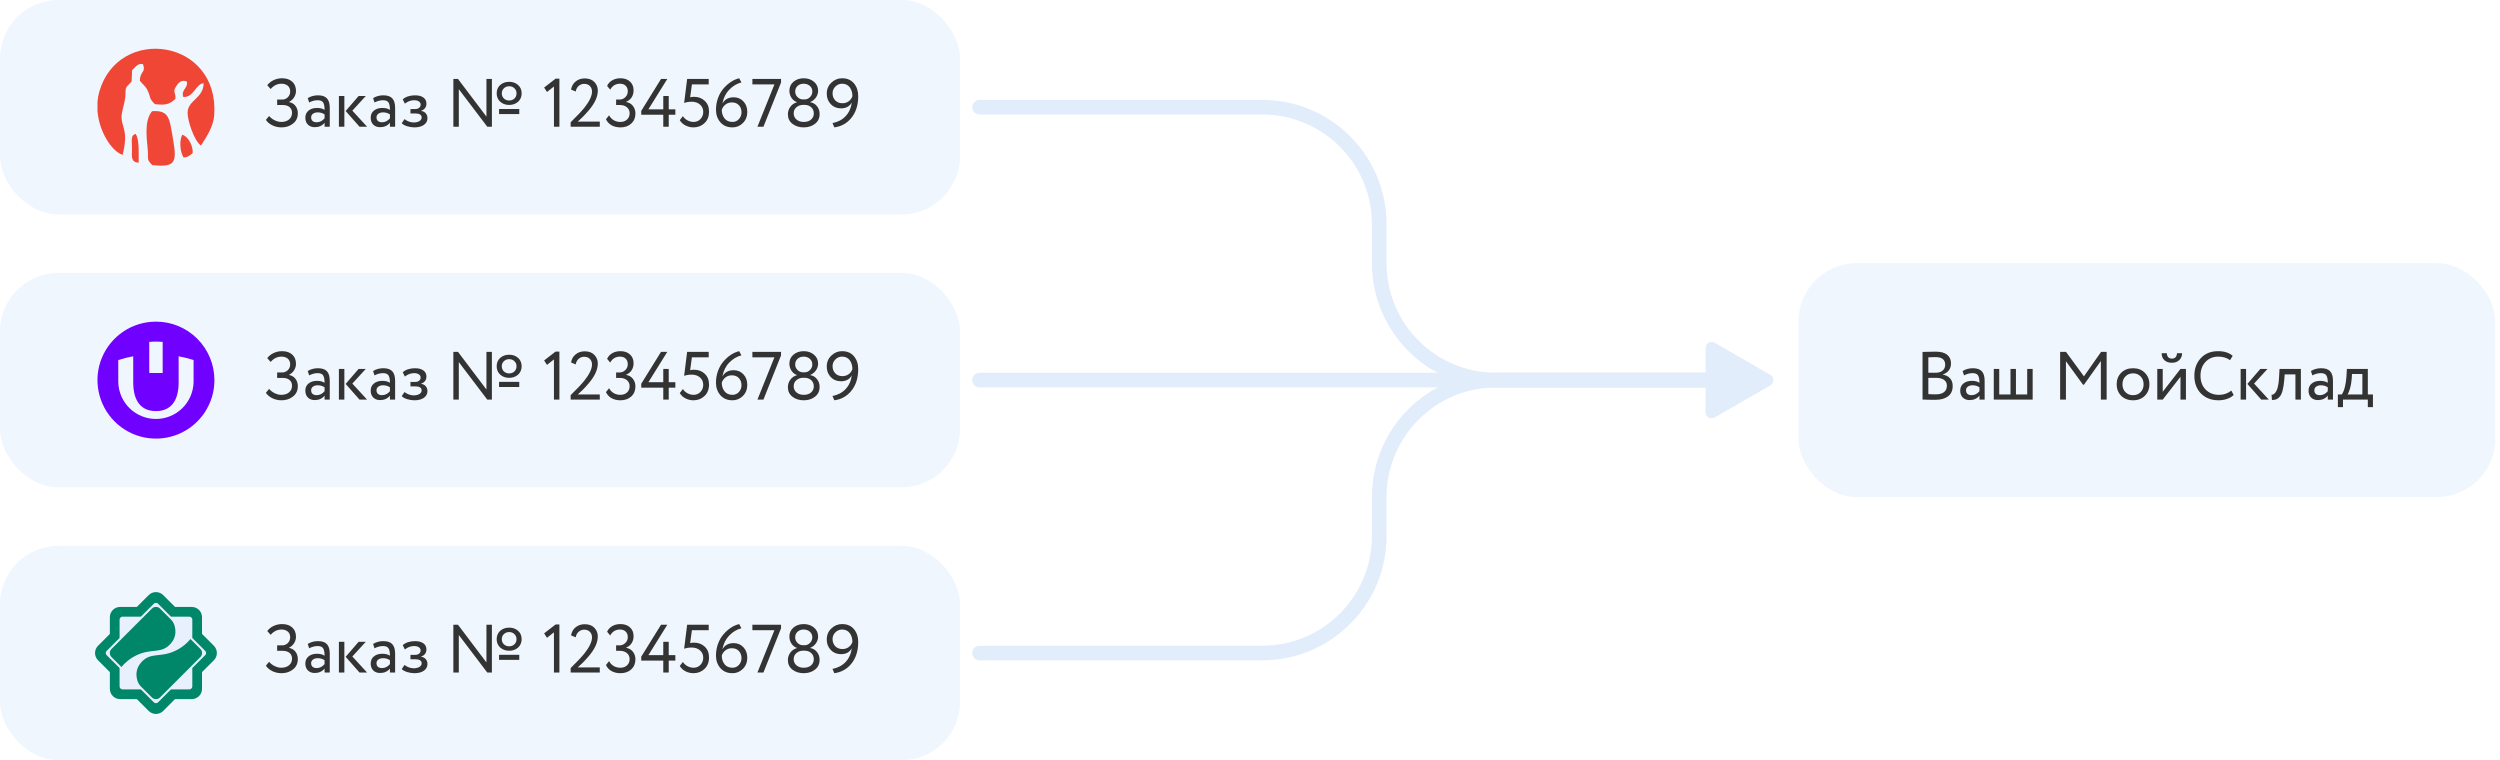 <svg width="513" height="156" viewBox="0 0 513 156" fill="none" xmlns="http://www.w3.org/2000/svg">
    <rect width="197.002" height="44" rx="12" fill="#0E6CDD" fill-opacity="0.06"/>
    <path d="M25.172 31.767C26.425 26.572 24.938 26.394 24.938 23.873C24.938 23.033 25.6 21.021 25.697 20.044C25.924 17.798 25.366 18.396 27.007 16.731L27.104 14.421C27.928 13.629 28.34 12.918 29.35 13.168C29.964 14.994 28.801 14.421 28.688 16.553C29.374 17.466 29.835 17.555 30.352 18.703C31.007 20.157 30.538 20.141 31.775 21.361C33.593 21.571 34.692 21.579 35.993 20.27C36.13 18.872 35.322 18.994 36.147 17.709C36.712 16.828 37.27 16.352 38.329 16.707C38.676 18.081 37.116 18.363 37.601 19.89C39.694 20.1 40.179 17.216 41.779 17.071C41.779 20.149 38.563 20.553 38.49 23.057C38.442 24.625 39.832 28.939 41.238 29.86C42.474 27.962 43.808 25.893 43.961 23.599C45.036 7.941 24.316 5.089 20.38 18.8C20.178 19.503 20.057 20.213 20 20.924V22.742C20.348 27.251 23.128 31.21 25.172 31.767Z" fill="#EF4635"/>
    <path d="M31.232 33.866C36.832 34.529 36.242 32.8 35.135 26.425C34.699 23.912 34.19 22.587 31.208 22.822C29.349 25.027 30.287 29.326 30.351 31.208C30.4 32.695 30.149 32.791 31.232 33.866ZM37.673 32.331C38.61 32.218 38.772 32.024 39.532 31.418C39.653 30.133 38.772 28.065 37.398 27.653C36.752 28.897 36.938 31.111 37.673 32.331ZM28.444 33.398C28.444 31.83 28.638 28.59 27.83 27.475C26.755 27.79 27.086 28.711 27.078 30.675C27.07 32.113 26.803 33.252 28.444 33.398Z" fill="#EF4635"/>
    <path d="M57.768 26.14C57.087 26.14 56.452 25.995 55.864 25.706C55.285 25.417 54.851 25.048 54.562 24.6L55.22 23.802C55.528 24.166 55.911 24.46 56.368 24.684C56.835 24.908 57.278 25.02 57.698 25.02C58.37 25.02 58.907 24.852 59.308 24.516C59.719 24.18 59.924 23.723 59.924 23.144C59.924 22.659 59.756 22.271 59.42 21.982C59.084 21.693 58.613 21.548 58.006 21.548H56.872V20.428H57.922C58.351 20.428 58.729 20.274 59.056 19.966C59.383 19.639 59.546 19.243 59.546 18.776C59.546 18.272 59.383 17.88 59.056 17.6C58.729 17.32 58.3 17.18 57.768 17.18C56.9 17.18 56.158 17.544 55.542 18.272L54.842 17.488C55.178 17.04 55.617 16.69 56.158 16.438C56.699 16.186 57.278 16.06 57.894 16.06C58.762 16.06 59.453 16.293 59.966 16.76C60.479 17.217 60.736 17.852 60.736 18.664C60.736 19.121 60.61 19.555 60.358 19.966C60.115 20.367 59.77 20.68 59.322 20.904V20.946C59.891 21.058 60.33 21.324 60.638 21.744C60.955 22.155 61.114 22.659 61.114 23.256C61.114 24.143 60.787 24.843 60.134 25.356C59.481 25.879 58.692 26.14 57.768 26.14ZM63.44 21.03L63.146 20.134C63.771 19.751 64.471 19.56 65.246 19.56C66.095 19.56 66.711 19.77 67.094 20.19C67.476 20.61 67.668 21.259 67.668 22.136V26H66.604V25.188C66.109 25.795 65.437 26.098 64.588 26.098C64.009 26.098 63.542 25.925 63.188 25.58C62.833 25.225 62.656 24.749 62.656 24.152C62.656 23.536 62.875 23.051 63.314 22.696C63.752 22.332 64.326 22.15 65.036 22.15C65.698 22.15 66.221 22.285 66.604 22.556C66.604 21.847 66.506 21.338 66.31 21.03C66.114 20.722 65.736 20.568 65.176 20.568C64.606 20.568 64.028 20.722 63.44 21.03ZM64.98 25.09C65.605 25.09 66.146 24.819 66.604 24.278V23.48C66.212 23.2 65.74 23.06 65.19 23.06C64.807 23.06 64.485 23.153 64.224 23.34C63.972 23.517 63.846 23.769 63.846 24.096C63.846 24.404 63.944 24.647 64.14 24.824C64.345 25.001 64.625 25.09 64.98 25.09ZM73.589 19.7H75.059L72.301 22.71L75.325 26H73.771L70.929 22.78L73.589 19.7ZM70.663 26H69.543V19.7H70.663V26ZM76.852 21.03L76.558 20.134C77.183 19.751 77.883 19.56 78.658 19.56C79.507 19.56 80.123 19.77 80.506 20.19C80.888 20.61 81.08 21.259 81.08 22.136V26H80.016V25.188C79.521 25.795 78.849 26.098 78 26.098C77.421 26.098 76.954 25.925 76.6 25.58C76.245 25.225 76.068 24.749 76.068 24.152C76.068 23.536 76.287 23.051 76.726 22.696C77.165 22.332 77.739 22.15 78.448 22.15C79.111 22.15 79.633 22.285 80.016 22.556C80.016 21.847 79.918 21.338 79.722 21.03C79.526 20.722 79.148 20.568 78.588 20.568C78.019 20.568 77.44 20.722 76.852 21.03ZM78.392 25.09C79.017 25.09 79.558 24.819 80.016 24.278V23.48C79.624 23.2 79.153 23.06 78.602 23.06C78.219 23.06 77.897 23.153 77.636 23.34C77.384 23.517 77.258 23.769 77.258 24.096C77.258 24.404 77.356 24.647 77.552 24.824C77.757 25.001 78.037 25.09 78.392 25.09ZM85.041 26.14C84.565 26.14 84.061 26.061 83.529 25.902C83.016 25.734 82.652 25.529 82.437 25.286L83.011 24.446C83.263 24.651 83.562 24.819 83.907 24.95C84.262 25.071 84.584 25.132 84.873 25.132C85.359 25.132 85.755 25.039 86.063 24.852C86.371 24.656 86.525 24.404 86.525 24.096C86.525 23.835 86.413 23.634 86.189 23.494C85.975 23.354 85.676 23.284 85.293 23.284H84.229V22.374H85.223C85.541 22.374 85.802 22.29 86.007 22.122C86.213 21.945 86.315 21.73 86.315 21.478C86.315 21.198 86.194 20.979 85.951 20.82C85.709 20.652 85.382 20.568 84.971 20.568C84.309 20.568 83.679 20.801 83.081 21.268L82.647 20.4C82.899 20.139 83.249 19.933 83.697 19.784C84.155 19.635 84.635 19.56 85.139 19.56C85.886 19.56 86.465 19.709 86.875 20.008C87.295 20.307 87.505 20.722 87.505 21.254C87.505 21.982 87.137 22.477 86.399 22.738V22.766C86.81 22.813 87.132 22.976 87.365 23.256C87.599 23.527 87.715 23.858 87.715 24.25C87.715 24.829 87.468 25.291 86.973 25.636C86.488 25.972 85.844 26.14 85.041 26.14ZM100.939 16.2V26H99.987L94.149 18.3V26H93.029V16.2H93.981L99.819 23.928V16.2H100.939ZM102.647 20.876C102.161 20.428 101.919 19.854 101.919 19.154C101.919 18.454 102.157 17.885 102.633 17.446C103.127 17.007 103.743 16.788 104.481 16.788C105.218 16.788 105.829 17.007 106.315 17.446C106.8 17.875 107.043 18.445 107.043 19.154C107.043 19.854 106.8 20.428 106.315 20.876C105.82 21.315 105.209 21.534 104.481 21.534C103.753 21.534 103.141 21.315 102.647 20.876ZM102.969 19.154C102.969 19.583 103.113 19.938 103.403 20.218C103.701 20.489 104.061 20.624 104.481 20.624C104.91 20.624 105.269 20.489 105.559 20.218C105.848 19.938 105.993 19.583 105.993 19.154C105.993 18.734 105.848 18.389 105.559 18.118C105.269 17.838 104.91 17.698 104.481 17.698C104.051 17.698 103.692 17.838 103.403 18.118C103.113 18.389 102.969 18.734 102.969 19.154ZM106.553 23.41H102.409V22.36H106.553V23.41ZM112.242 18.874L111.654 17.964L114.006 16.144H114.79V26H113.67V17.754L112.242 18.874ZM123.077 26H117.099V25.09C118.368 23.849 119.301 22.859 119.899 22.122C120.953 20.797 121.481 19.686 121.481 18.79C121.481 18.323 121.336 17.945 121.047 17.656C120.767 17.357 120.379 17.208 119.885 17.208C119.455 17.208 119.077 17.348 118.751 17.628C118.433 17.899 118.228 18.281 118.135 18.776L117.183 18.384C117.295 17.684 117.607 17.129 118.121 16.718C118.643 16.298 119.264 16.088 119.983 16.088C120.841 16.088 121.504 16.335 121.971 16.83C122.437 17.325 122.671 17.903 122.671 18.566C122.671 19.826 122.069 21.165 120.865 22.584C120.323 23.219 119.889 23.695 119.563 24.012C119.283 24.292 118.947 24.605 118.555 24.95H123.077V26ZM127.31 26.14C126.619 26.14 126.012 25.995 125.49 25.706C124.976 25.417 124.594 25.001 124.342 24.46L124.986 23.662C125.21 24.091 125.527 24.427 125.938 24.67C126.348 24.903 126.792 25.02 127.268 25.02C127.856 25.02 128.322 24.857 128.668 24.53C129.022 24.203 129.2 23.779 129.2 23.256C129.2 22.733 129.013 22.318 128.64 22.01C128.276 21.702 127.795 21.548 127.198 21.548H126.428V20.428H127.128C127.585 20.428 127.977 20.269 128.304 19.952C128.649 19.635 128.822 19.229 128.822 18.734C128.822 18.249 128.677 17.871 128.388 17.6C128.108 17.32 127.72 17.18 127.226 17.18C126.339 17.18 125.667 17.586 125.21 18.398L124.58 17.628C124.804 17.133 125.154 16.751 125.63 16.48C126.115 16.2 126.675 16.06 127.31 16.06C128.131 16.06 128.784 16.284 129.27 16.732C129.764 17.18 130.012 17.782 130.012 18.538C130.012 19.079 129.881 19.555 129.62 19.966C129.358 20.377 128.98 20.685 128.486 20.89V20.932C129.064 21.025 129.526 21.291 129.872 21.73C130.217 22.169 130.39 22.691 130.39 23.298C130.39 24.157 130.1 24.847 129.522 25.37C128.952 25.883 128.215 26.14 127.31 26.14ZM137.225 26H136.105V23.55H131.583V22.752L135.643 16.2H136.931L133.053 22.43H136.105V19.7H137.225V22.43H138.583V23.55H137.225V26ZM140.386 21.128L141.002 16.2H145.426V17.32H141.982L141.618 19.966C141.842 19.901 142.103 19.868 142.402 19.868C143.307 19.868 144.049 20.148 144.628 20.708C145.207 21.259 145.496 21.991 145.496 22.906C145.496 23.886 145.188 24.67 144.572 25.258C143.956 25.846 143.2 26.14 142.304 26.14C141.725 26.14 141.179 26.009 140.666 25.748C140.153 25.487 139.761 25.123 139.49 24.656L140.134 23.83C140.358 24.194 140.671 24.483 141.072 24.698C141.483 24.913 141.903 25.02 142.332 25.02C142.892 25.02 143.359 24.824 143.732 24.432C144.115 24.031 144.306 23.536 144.306 22.948C144.306 22.351 144.087 21.856 143.648 21.464C143.219 21.072 142.645 20.876 141.926 20.876C141.338 20.876 140.825 20.96 140.386 21.128ZM146.919 22.528C146.919 21.688 147.059 20.881 147.339 20.106C147.628 19.331 148.011 18.673 148.487 18.132C149.467 17.021 150.531 16.331 151.679 16.06L152.141 16.914C151.217 17.147 150.381 17.647 149.635 18.412C148.916 19.159 148.449 20.111 148.235 21.268C148.701 20.4 149.471 19.966 150.545 19.966C151.357 19.966 152.024 20.246 152.547 20.806C153.079 21.366 153.345 22.089 153.345 22.976C153.345 23.891 153.041 24.651 152.435 25.258C151.837 25.846 151.133 26.14 150.321 26.14C149.266 26.14 148.435 25.795 147.829 25.104C147.222 24.395 146.919 23.536 146.919 22.528ZM148.109 22.528C148.109 23.228 148.3 23.821 148.683 24.306C149.065 24.782 149.607 25.02 150.307 25.02C150.829 25.02 151.268 24.829 151.623 24.446C151.977 24.045 152.155 23.583 152.155 23.06C152.155 22.453 151.977 21.963 151.623 21.59C151.277 21.207 150.792 21.016 150.167 21.016C149.672 21.016 149.238 21.161 148.865 21.45C148.501 21.739 148.249 22.099 148.109 22.528ZM158.913 17.32H154.391V16.2H160.271V16.928L156.659 26H155.427L158.913 17.32ZM164.756 20.4H165.12C165.54 20.4 165.904 20.241 166.212 19.924C166.529 19.607 166.688 19.229 166.688 18.79C166.688 18.305 166.52 17.917 166.184 17.628C165.848 17.329 165.423 17.18 164.91 17.18C164.406 17.18 163.99 17.329 163.664 17.628C163.337 17.927 163.174 18.314 163.174 18.79C163.174 19.229 163.332 19.607 163.65 19.924C163.967 20.241 164.336 20.4 164.756 20.4ZM165.106 21.52H164.798C164.266 21.52 163.808 21.683 163.426 22.01C163.052 22.327 162.866 22.743 162.866 23.256C162.866 23.769 163.057 24.194 163.44 24.53C163.832 24.857 164.326 25.02 164.924 25.02C165.549 25.02 166.048 24.861 166.422 24.544C166.804 24.217 166.996 23.788 166.996 23.256C166.986 22.733 166.804 22.313 166.45 21.996C166.095 21.679 165.647 21.52 165.106 21.52ZM161.676 23.466C161.676 22.878 161.844 22.36 162.18 21.912C162.516 21.455 162.964 21.147 163.524 20.988V20.946C163.076 20.797 162.707 20.507 162.418 20.078C162.128 19.639 161.984 19.154 161.984 18.622C161.984 17.866 162.264 17.25 162.824 16.774C163.393 16.298 164.093 16.06 164.924 16.06C165.754 16.06 166.454 16.298 167.024 16.774C167.593 17.25 167.878 17.866 167.878 18.622C167.878 19.117 167.728 19.579 167.43 20.008C167.14 20.428 166.753 20.736 166.268 20.932V20.974C166.828 21.067 167.285 21.338 167.64 21.786C168.004 22.225 168.186 22.757 168.186 23.382C168.186 24.241 167.873 24.913 167.248 25.398C166.613 25.893 165.843 26.14 164.938 26.14C164.014 26.14 163.239 25.897 162.614 25.412C161.988 24.927 161.676 24.278 161.676 23.466ZM176.106 19.742C176.106 21.543 175.644 23.018 174.72 24.166C173.814 25.295 172.643 25.953 171.206 26.14L170.828 25.258C171.938 25.043 172.839 24.567 173.53 23.83C174.22 23.093 174.64 22.155 174.79 21.016C174.351 21.828 173.614 22.234 172.578 22.234C171.719 22.234 171.019 21.949 170.478 21.38C169.927 20.801 169.652 20.083 169.652 19.224C169.652 18.3 169.969 17.544 170.604 16.956C171.229 16.359 171.952 16.06 172.774 16.06C173.828 16.06 174.645 16.405 175.224 17.096C175.812 17.787 176.106 18.669 176.106 19.742ZM174.916 19.742C174.916 19.023 174.734 18.417 174.37 17.922C174.006 17.427 173.478 17.18 172.788 17.18C172.256 17.18 171.798 17.376 171.416 17.768C171.033 18.151 170.842 18.608 170.842 19.14C170.842 19.719 171.024 20.204 171.388 20.596C171.761 20.988 172.251 21.184 172.858 21.184C173.362 21.184 173.796 21.049 174.16 20.778C174.524 20.507 174.776 20.162 174.916 19.742Z" fill="#333333"/>
    <rect y="56" width="197" height="44" rx="12" fill="#0E6CDD" fill-opacity="0.06"/>
    <path d="M44 77.972C44.005 80.345 43.305 82.671 41.993 84.648C40.68 86.624 38.806 88.168 36.614 89.08C34.421 89.991 32.007 90.233 29.681 89.774C27.349 89.316 25.208 88.174 23.53 86.496C21.847 84.818 20.704 82.682 20.236 80.35C19.767 78.024 19.999 75.61 20.91 73.412C21.816 71.219 23.355 69.346 25.326 68.023C27.303 66.705 29.624 66 31.997 66C33.572 66 35.132 66.304 36.583 66.906C38.04 67.508 39.362 68.388 40.474 69.5C41.591 70.612 42.471 71.935 43.079 73.386C43.681 74.838 43.995 76.397 43.995 77.972H44ZM33.376 70.159C32.929 70.118 32.465 70.097 31.997 70.097C31.529 70.097 31.076 70.112 30.628 70.159V76.541H33.382V70.159H33.376ZM39.723 73.88C38.719 73.551 37.695 73.293 36.655 73.108V78.466C36.655 82.327 35.013 84.355 31.997 84.355C28.981 84.355 27.339 82.327 27.339 78.466V73.108C26.299 73.293 25.275 73.551 24.271 73.88V78.497C24.338 80.499 25.182 82.404 26.623 83.799C28.065 85.194 29.99 85.971 31.997 85.971C34.004 85.971 35.929 85.194 37.37 83.799C38.812 82.404 39.656 80.504 39.723 78.497V73.875V73.88Z" fill="#7000FF"/>
    <path d="M57.766 82.14C57.085 82.14 56.45 81.995 55.862 81.706C55.283 81.417 54.849 81.048 54.56 80.6L55.218 79.802C55.526 80.166 55.909 80.46 56.366 80.684C56.833 80.908 57.276 81.02 57.696 81.02C58.368 81.02 58.905 80.852 59.306 80.516C59.717 80.18 59.922 79.723 59.922 79.144C59.922 78.659 59.754 78.271 59.418 77.982C59.082 77.693 58.611 77.548 58.004 77.548H56.87V76.428H57.92C58.349 76.428 58.727 76.274 59.054 75.966C59.381 75.639 59.544 75.243 59.544 74.776C59.544 74.272 59.381 73.88 59.054 73.6C58.727 73.32 58.298 73.18 57.766 73.18C56.898 73.18 56.156 73.544 55.54 74.272L54.84 73.488C55.176 73.04 55.615 72.69 56.156 72.438C56.697 72.186 57.276 72.06 57.892 72.06C58.76 72.06 59.451 72.293 59.964 72.76C60.477 73.217 60.734 73.852 60.734 74.664C60.734 75.121 60.608 75.555 60.356 75.966C60.113 76.367 59.768 76.68 59.32 76.904V76.946C59.889 77.058 60.328 77.324 60.636 77.744C60.953 78.155 61.112 78.659 61.112 79.256C61.112 80.143 60.785 80.843 60.132 81.356C59.479 81.879 58.69 82.14 57.766 82.14ZM63.438 77.03L63.144 76.134C63.769 75.751 64.469 75.56 65.244 75.56C66.093 75.56 66.709 75.77 67.092 76.19C67.474 76.61 67.666 77.259 67.666 78.136V82H66.602V81.188C66.107 81.795 65.435 82.098 64.586 82.098C64.007 82.098 63.54 81.925 63.186 81.58C62.831 81.225 62.654 80.749 62.654 80.152C62.654 79.536 62.873 79.051 63.312 78.696C63.75 78.332 64.324 78.15 65.034 78.15C65.696 78.15 66.219 78.285 66.602 78.556C66.602 77.847 66.504 77.338 66.308 77.03C66.112 76.722 65.734 76.568 65.174 76.568C64.604 76.568 64.026 76.722 63.438 77.03ZM64.978 81.09C65.603 81.09 66.144 80.819 66.602 80.278V79.48C66.21 79.2 65.738 79.06 65.188 79.06C64.805 79.06 64.483 79.153 64.222 79.34C63.97 79.517 63.844 79.769 63.844 80.096C63.844 80.404 63.942 80.647 64.138 80.824C64.343 81.001 64.623 81.09 64.978 81.09ZM73.587 75.7H75.057L72.299 78.71L75.323 82H73.769L70.927 78.78L73.587 75.7ZM70.661 82H69.541V75.7H70.661V82ZM76.85 77.03L76.556 76.134C77.181 75.751 77.881 75.56 78.656 75.56C79.505 75.56 80.121 75.77 80.504 76.19C80.886 76.61 81.078 77.259 81.078 78.136V82H80.014V81.188C79.519 81.795 78.847 82.098 77.998 82.098C77.419 82.098 76.953 81.925 76.598 81.58C76.243 81.225 76.066 80.749 76.066 80.152C76.066 79.536 76.285 79.051 76.724 78.696C77.162 78.332 77.737 78.15 78.446 78.15C79.109 78.15 79.631 78.285 80.014 78.556C80.014 77.847 79.916 77.338 79.72 77.03C79.524 76.722 79.146 76.568 78.586 76.568C78.016 76.568 77.438 76.722 76.85 77.03ZM78.39 81.09C79.015 81.09 79.556 80.819 80.014 80.278V79.48C79.622 79.2 79.15 79.06 78.6 79.06C78.217 79.06 77.895 79.153 77.634 79.34C77.382 79.517 77.256 79.769 77.256 80.096C77.256 80.404 77.354 80.647 77.55 80.824C77.755 81.001 78.035 81.09 78.39 81.09ZM85.039 82.14C84.563 82.14 84.059 82.061 83.527 81.902C83.014 81.734 82.65 81.529 82.435 81.286L83.009 80.446C83.261 80.651 83.56 80.819 83.905 80.95C84.26 81.071 84.582 81.132 84.871 81.132C85.357 81.132 85.753 81.039 86.061 80.852C86.369 80.656 86.523 80.404 86.523 80.096C86.523 79.835 86.411 79.634 86.187 79.494C85.973 79.354 85.674 79.284 85.291 79.284H84.227V78.374H85.221C85.539 78.374 85.8 78.29 86.005 78.122C86.211 77.945 86.313 77.73 86.313 77.478C86.313 77.198 86.192 76.979 85.949 76.82C85.707 76.652 85.38 76.568 84.969 76.568C84.307 76.568 83.677 76.801 83.079 77.268L82.645 76.4C82.897 76.139 83.247 75.933 83.695 75.784C84.153 75.635 84.633 75.56 85.137 75.56C85.884 75.56 86.463 75.709 86.873 76.008C87.293 76.307 87.503 76.722 87.503 77.254C87.503 77.982 87.135 78.477 86.397 78.738V78.766C86.808 78.813 87.13 78.976 87.363 79.256C87.597 79.527 87.713 79.858 87.713 80.25C87.713 80.829 87.466 81.291 86.971 81.636C86.486 81.972 85.842 82.14 85.039 82.14ZM100.937 72.2V82H99.985L94.147 74.3V82H93.027V72.2H93.979L99.817 79.928V72.2H100.937ZM102.645 76.876C102.159 76.428 101.917 75.854 101.917 75.154C101.917 74.454 102.155 73.885 102.631 73.446C103.125 73.007 103.741 72.788 104.479 72.788C105.216 72.788 105.827 73.007 106.313 73.446C106.798 73.875 107.041 74.445 107.041 75.154C107.041 75.854 106.798 76.428 106.313 76.876C105.818 77.315 105.207 77.534 104.479 77.534C103.751 77.534 103.139 77.315 102.645 76.876ZM102.967 75.154C102.967 75.583 103.111 75.938 103.401 76.218C103.699 76.489 104.059 76.624 104.479 76.624C104.908 76.624 105.267 76.489 105.557 76.218C105.846 75.938 105.991 75.583 105.991 75.154C105.991 74.734 105.846 74.389 105.557 74.118C105.267 73.838 104.908 73.698 104.479 73.698C104.049 73.698 103.69 73.838 103.401 74.118C103.111 74.389 102.967 74.734 102.967 75.154ZM106.551 79.41H102.407V78.36H106.551V79.41ZM112.24 74.874L111.652 73.964L114.004 72.144H114.788V82H113.668V73.754L112.24 74.874ZM123.075 82H117.097V81.09C118.366 79.849 119.299 78.859 119.897 78.122C120.951 76.797 121.479 75.686 121.479 74.79C121.479 74.323 121.334 73.945 121.045 73.656C120.765 73.357 120.377 73.208 119.883 73.208C119.453 73.208 119.075 73.348 118.749 73.628C118.431 73.899 118.226 74.281 118.133 74.776L117.181 74.384C117.293 73.684 117.605 73.129 118.119 72.718C118.641 72.298 119.262 72.088 119.981 72.088C120.839 72.088 121.502 72.335 121.969 72.83C122.435 73.325 122.669 73.903 122.669 74.566C122.669 75.826 122.067 77.165 120.863 78.584C120.321 79.219 119.887 79.695 119.561 80.012C119.281 80.292 118.945 80.605 118.553 80.95H123.075V82ZM127.308 82.14C126.617 82.14 126.01 81.995 125.488 81.706C124.974 81.417 124.592 81.001 124.34 80.46L124.984 79.662C125.208 80.091 125.525 80.427 125.936 80.67C126.346 80.903 126.79 81.02 127.266 81.02C127.854 81.02 128.32 80.857 128.666 80.53C129.02 80.203 129.198 79.779 129.198 79.256C129.198 78.733 129.011 78.318 128.638 78.01C128.274 77.702 127.793 77.548 127.196 77.548H126.426V76.428H127.126C127.583 76.428 127.975 76.269 128.302 75.952C128.647 75.635 128.82 75.229 128.82 74.734C128.82 74.249 128.675 73.871 128.386 73.6C128.106 73.32 127.718 73.18 127.224 73.18C126.337 73.18 125.665 73.586 125.208 74.398L124.578 73.628C124.802 73.133 125.152 72.751 125.628 72.48C126.113 72.2 126.673 72.06 127.308 72.06C128.129 72.06 128.782 72.284 129.268 72.732C129.762 73.18 130.01 73.782 130.01 74.538C130.01 75.079 129.879 75.555 129.618 75.966C129.356 76.377 128.978 76.685 128.484 76.89V76.932C129.062 77.025 129.524 77.291 129.87 77.73C130.215 78.169 130.388 78.691 130.388 79.298C130.388 80.157 130.098 80.847 129.52 81.37C128.95 81.883 128.213 82.14 127.308 82.14ZM137.223 82H136.103V79.55H131.581V78.752L135.641 72.2H136.929L133.051 78.43H136.103V75.7H137.223V78.43H138.581V79.55H137.223V82ZM140.384 77.128L141 72.2H145.424V73.32H141.98L141.616 75.966C141.84 75.901 142.101 75.868 142.4 75.868C143.305 75.868 144.047 76.148 144.626 76.708C145.205 77.259 145.494 77.991 145.494 78.906C145.494 79.886 145.186 80.67 144.57 81.258C143.954 81.846 143.198 82.14 142.302 82.14C141.723 82.14 141.177 82.009 140.664 81.748C140.151 81.487 139.759 81.123 139.488 80.656L140.132 79.83C140.356 80.194 140.669 80.483 141.07 80.698C141.481 80.913 141.901 81.02 142.33 81.02C142.89 81.02 143.357 80.824 143.73 80.432C144.113 80.031 144.304 79.536 144.304 78.948C144.304 78.351 144.085 77.856 143.646 77.464C143.217 77.072 142.643 76.876 141.924 76.876C141.336 76.876 140.823 76.96 140.384 77.128ZM146.917 78.528C146.917 77.688 147.057 76.881 147.337 76.106C147.626 75.331 148.009 74.673 148.485 74.132C149.465 73.021 150.529 72.331 151.677 72.06L152.139 72.914C151.215 73.147 150.379 73.647 149.633 74.412C148.914 75.159 148.447 76.111 148.233 77.268C148.699 76.4 149.469 75.966 150.543 75.966C151.355 75.966 152.022 76.246 152.545 76.806C153.077 77.366 153.343 78.089 153.343 78.976C153.343 79.891 153.039 80.651 152.433 81.258C151.835 81.846 151.131 82.14 150.319 82.14C149.264 82.14 148.433 81.795 147.827 81.104C147.22 80.395 146.917 79.536 146.917 78.528ZM148.107 78.528C148.107 79.228 148.298 79.821 148.681 80.306C149.063 80.782 149.605 81.02 150.305 81.02C150.827 81.02 151.266 80.829 151.621 80.446C151.975 80.045 152.153 79.583 152.153 79.06C152.153 78.453 151.975 77.963 151.621 77.59C151.275 77.207 150.79 77.016 150.165 77.016C149.67 77.016 149.236 77.161 148.863 77.45C148.499 77.739 148.247 78.099 148.107 78.528ZM158.911 73.32H154.389V72.2H160.269V72.928L156.657 82H155.425L158.911 73.32ZM164.754 76.4H165.118C165.538 76.4 165.902 76.241 166.21 75.924C166.527 75.607 166.686 75.229 166.686 74.79C166.686 74.305 166.518 73.917 166.182 73.628C165.846 73.329 165.421 73.18 164.908 73.18C164.404 73.18 163.988 73.329 163.662 73.628C163.335 73.927 163.172 74.314 163.172 74.79C163.172 75.229 163.33 75.607 163.648 75.924C163.965 76.241 164.334 76.4 164.754 76.4ZM165.104 77.52H164.796C164.264 77.52 163.806 77.683 163.424 78.01C163.05 78.327 162.864 78.743 162.864 79.256C162.864 79.769 163.055 80.194 163.438 80.53C163.83 80.857 164.324 81.02 164.922 81.02C165.547 81.02 166.046 80.861 166.42 80.544C166.802 80.217 166.994 79.788 166.994 79.256C166.984 78.733 166.802 78.313 166.448 77.996C166.093 77.679 165.645 77.52 165.104 77.52ZM161.674 79.466C161.674 78.878 161.842 78.36 162.178 77.912C162.514 77.455 162.962 77.147 163.522 76.988V76.946C163.074 76.797 162.705 76.507 162.416 76.078C162.126 75.639 161.982 75.154 161.982 74.622C161.982 73.866 162.262 73.25 162.822 72.774C163.391 72.298 164.091 72.06 164.922 72.06C165.752 72.06 166.452 72.298 167.022 72.774C167.591 73.25 167.876 73.866 167.876 74.622C167.876 75.117 167.726 75.579 167.428 76.008C167.138 76.428 166.751 76.736 166.266 76.932V76.974C166.826 77.067 167.283 77.338 167.638 77.786C168.002 78.225 168.184 78.757 168.184 79.382C168.184 80.241 167.871 80.913 167.246 81.398C166.611 81.893 165.841 82.14 164.936 82.14C164.012 82.14 163.237 81.897 162.612 81.412C161.986 80.927 161.674 80.278 161.674 79.466ZM176.104 75.742C176.104 77.543 175.642 79.018 174.718 80.166C173.813 81.295 172.641 81.953 171.204 82.14L170.826 81.258C171.937 81.043 172.837 80.567 173.528 79.83C174.219 79.093 174.639 78.155 174.788 77.016C174.349 77.828 173.612 78.234 172.576 78.234C171.717 78.234 171.017 77.949 170.476 77.38C169.925 76.801 169.65 76.083 169.65 75.224C169.65 74.3 169.967 73.544 170.602 72.956C171.227 72.359 171.951 72.06 172.772 72.06C173.827 72.06 174.643 72.405 175.222 73.096C175.81 73.787 176.104 74.669 176.104 75.742ZM174.914 75.742C174.914 75.023 174.732 74.417 174.368 73.922C174.004 73.427 173.477 73.18 172.786 73.18C172.254 73.18 171.797 73.376 171.414 73.768C171.031 74.151 170.84 74.608 170.84 75.14C170.84 75.719 171.022 76.204 171.386 76.596C171.759 76.988 172.249 77.184 172.856 77.184C173.36 77.184 173.794 77.049 174.158 76.778C174.522 76.507 174.774 76.162 174.914 75.742Z" fill="#333333"/>
    <rect y="112" width="197" height="44" rx="12" fill="#0E6CDD" fill-opacity="0.06"/>
    <path d="M31.997 145.379C31.56 145.379 31.118 145.212 30.785 144.879L28.457 142.552H25.165C24.216 142.552 23.452 141.782 23.452 140.839V137.547L21.119 135.214C20.453 134.547 20.453 133.455 21.119 132.789L23.446 130.461V127.169C23.446 126.22 24.216 125.456 25.159 125.456H28.451L30.779 123.129C31.445 122.462 32.537 122.462 33.204 123.129L35.531 125.456H38.824C39.772 125.456 40.536 126.226 40.536 127.169V130.461L42.864 132.789C43.53 133.455 43.53 134.547 42.864 135.214L40.536 137.541V140.834C40.536 141.782 39.766 142.546 38.824 142.546H35.543L33.215 144.873C32.876 145.212 32.44 145.379 31.997 145.379Z" fill="#E7F0FC"/>
    <path d="M43.53 132.865L40.956 130.291V126.647C40.956 125.762 40.237 125.044 39.353 125.044H35.709L33.135 122.47C32.509 121.843 31.491 121.843 30.865 122.47L28.291 125.044H24.647C23.762 125.044 23.044 125.762 23.044 126.647V130.291L20.47 132.865C19.843 133.491 19.843 134.509 20.47 135.135L23.044 137.709V141.353C23.044 142.238 23.762 142.956 24.647 142.956H28.291L30.865 145.53C31.491 146.157 32.509 146.157 33.135 145.53L35.709 142.956H39.353C40.237 142.956 40.956 142.238 40.956 141.353V137.709L43.53 135.135C44.157 134.509 44.157 133.491 43.53 132.865ZM42.461 134.796L39.962 137.296V140.835C39.962 141.456 39.456 141.962 38.835 141.962H35.296L32.796 144.461C32.353 144.904 31.641 144.904 31.204 144.461L28.704 141.962H25.165C24.544 141.962 24.038 141.456 24.038 140.835V137.296L21.539 134.796C21.096 134.353 21.096 133.641 21.539 133.204L24.038 130.704V127.165C24.038 126.544 24.544 126.038 25.165 126.038H28.704L31.204 123.539C31.647 123.096 32.359 123.096 32.796 123.539L35.296 126.038H38.835C39.456 126.038 39.962 126.544 39.962 127.165V130.704L42.461 133.204C42.904 133.647 42.904 134.359 42.461 134.796Z" stroke="#008669" stroke-miterlimit="10"/>
    <path d="M31.175 124.876L22.878 133.173C22.424 133.627 22.424 134.369 22.878 134.828L24.918 136.868C25.578 136.064 26.596 135.127 28.072 134.432C31.233 132.949 33.147 134.294 35.106 131.984C36.33 130.542 36.048 128.984 35.715 128.082C35.583 127.737 35.376 127.427 35.117 127.163L32.83 124.876C32.371 124.422 31.629 124.422 31.175 124.876Z" fill="#008669"/>
    <path d="M32.825 143.122L41.123 134.824C41.577 134.37 41.577 133.629 41.123 133.169L39.083 131.129C38.422 131.933 37.405 132.87 35.928 133.565C32.767 135.048 30.854 133.703 28.894 136.013C27.67 137.456 27.952 139.013 28.285 139.915C28.417 140.26 28.624 140.57 28.883 140.835L31.17 143.122C31.63 143.576 32.371 143.576 32.825 143.122Z" fill="#008669"/>
    <path d="M43.53 132.865L40.956 130.291V126.647C40.956 125.762 40.237 125.044 39.353 125.044H35.709L33.135 122.47C32.509 121.843 31.491 121.843 30.865 122.47L28.291 125.044H24.647C23.762 125.044 23.044 125.762 23.044 126.647V130.291L20.47 132.865C19.843 133.491 19.843 134.509 20.47 135.135L23.044 137.709V141.353C23.044 142.238 23.762 142.956 24.647 142.956H28.291L30.865 145.53C31.491 146.157 32.509 146.157 33.135 145.53L35.709 142.956H39.353C40.237 142.956 40.956 142.238 40.956 141.353V137.709L43.53 135.135C44.157 134.509 44.157 133.491 43.53 132.865ZM42.461 134.796L39.962 137.296V140.835C39.962 141.456 39.456 141.962 38.835 141.962H35.296L32.796 144.461C32.353 144.904 31.641 144.904 31.204 144.461L28.704 141.962H25.165C24.544 141.962 24.038 141.456 24.038 140.835V137.296L21.539 134.796C21.096 134.353 21.096 133.641 21.539 133.204L24.038 130.704V127.165C24.038 126.544 24.544 126.038 25.165 126.038H28.704L31.204 123.539C31.647 123.096 32.359 123.096 32.796 123.539L35.296 126.038H38.835C39.456 126.038 39.962 126.544 39.962 127.165V130.704L42.461 133.204C42.904 133.647 42.904 134.359 42.461 134.796Z" fill="#008669"/>
    <path d="M57.766 138.14C57.085 138.14 56.45 137.995 55.862 137.706C55.283 137.417 54.849 137.048 54.56 136.6L55.218 135.802C55.526 136.166 55.909 136.46 56.366 136.684C56.833 136.908 57.276 137.02 57.696 137.02C58.368 137.02 58.905 136.852 59.306 136.516C59.717 136.18 59.922 135.723 59.922 135.144C59.922 134.659 59.754 134.271 59.418 133.982C59.082 133.693 58.611 133.548 58.004 133.548H56.87V132.428H57.92C58.349 132.428 58.727 132.274 59.054 131.966C59.381 131.639 59.544 131.243 59.544 130.776C59.544 130.272 59.381 129.88 59.054 129.6C58.727 129.32 58.298 129.18 57.766 129.18C56.898 129.18 56.156 129.544 55.54 130.272L54.84 129.488C55.176 129.04 55.615 128.69 56.156 128.438C56.697 128.186 57.276 128.06 57.892 128.06C58.76 128.06 59.451 128.293 59.964 128.76C60.477 129.217 60.734 129.852 60.734 130.664C60.734 131.121 60.608 131.555 60.356 131.966C60.113 132.367 59.768 132.68 59.32 132.904V132.946C59.889 133.058 60.328 133.324 60.636 133.744C60.953 134.155 61.112 134.659 61.112 135.256C61.112 136.143 60.785 136.843 60.132 137.356C59.479 137.879 58.69 138.14 57.766 138.14ZM63.438 133.03L63.144 132.134C63.769 131.751 64.469 131.56 65.244 131.56C66.093 131.56 66.709 131.77 67.092 132.19C67.474 132.61 67.666 133.259 67.666 134.136V138H66.602V137.188C66.107 137.795 65.435 138.098 64.586 138.098C64.007 138.098 63.54 137.925 63.186 137.58C62.831 137.225 62.654 136.749 62.654 136.152C62.654 135.536 62.873 135.051 63.312 134.696C63.75 134.332 64.324 134.15 65.034 134.15C65.696 134.15 66.219 134.285 66.602 134.556C66.602 133.847 66.504 133.338 66.308 133.03C66.112 132.722 65.734 132.568 65.174 132.568C64.604 132.568 64.026 132.722 63.438 133.03ZM64.978 137.09C65.603 137.09 66.144 136.819 66.602 136.278V135.48C66.21 135.2 65.738 135.06 65.188 135.06C64.805 135.06 64.483 135.153 64.222 135.34C63.97 135.517 63.844 135.769 63.844 136.096C63.844 136.404 63.942 136.647 64.138 136.824C64.343 137.001 64.623 137.09 64.978 137.09ZM73.587 131.7H75.057L72.299 134.71L75.323 138H73.769L70.927 134.78L73.587 131.7ZM70.661 138H69.541V131.7H70.661V138ZM76.85 133.03L76.556 132.134C77.181 131.751 77.881 131.56 78.656 131.56C79.505 131.56 80.121 131.77 80.504 132.19C80.886 132.61 81.078 133.259 81.078 134.136V138H80.014V137.188C79.519 137.795 78.847 138.098 77.998 138.098C77.419 138.098 76.953 137.925 76.598 137.58C76.243 137.225 76.066 136.749 76.066 136.152C76.066 135.536 76.285 135.051 76.724 134.696C77.162 134.332 77.737 134.15 78.446 134.15C79.109 134.15 79.631 134.285 80.014 134.556C80.014 133.847 79.916 133.338 79.72 133.03C79.524 132.722 79.146 132.568 78.586 132.568C78.016 132.568 77.438 132.722 76.85 133.03ZM78.39 137.09C79.015 137.09 79.556 136.819 80.014 136.278V135.48C79.622 135.2 79.15 135.06 78.6 135.06C78.217 135.06 77.895 135.153 77.634 135.34C77.382 135.517 77.256 135.769 77.256 136.096C77.256 136.404 77.354 136.647 77.55 136.824C77.755 137.001 78.035 137.09 78.39 137.09ZM85.039 138.14C84.563 138.14 84.059 138.061 83.527 137.902C83.014 137.734 82.65 137.529 82.435 137.286L83.009 136.446C83.261 136.651 83.56 136.819 83.905 136.95C84.26 137.071 84.582 137.132 84.871 137.132C85.357 137.132 85.753 137.039 86.061 136.852C86.369 136.656 86.523 136.404 86.523 136.096C86.523 135.835 86.411 135.634 86.187 135.494C85.973 135.354 85.674 135.284 85.291 135.284H84.227V134.374H85.221C85.539 134.374 85.8 134.29 86.005 134.122C86.211 133.945 86.313 133.73 86.313 133.478C86.313 133.198 86.192 132.979 85.949 132.82C85.707 132.652 85.38 132.568 84.969 132.568C84.307 132.568 83.677 132.801 83.079 133.268L82.645 132.4C82.897 132.139 83.247 131.933 83.695 131.784C84.153 131.635 84.633 131.56 85.137 131.56C85.884 131.56 86.463 131.709 86.873 132.008C87.293 132.307 87.503 132.722 87.503 133.254C87.503 133.982 87.135 134.477 86.397 134.738V134.766C86.808 134.813 87.13 134.976 87.363 135.256C87.597 135.527 87.713 135.858 87.713 136.25C87.713 136.829 87.466 137.291 86.971 137.636C86.486 137.972 85.842 138.14 85.039 138.14ZM100.937 128.2V138H99.985L94.147 130.3V138H93.027V128.2H93.979L99.817 135.928V128.2H100.937ZM102.645 132.876C102.159 132.428 101.917 131.854 101.917 131.154C101.917 130.454 102.155 129.885 102.631 129.446C103.125 129.007 103.741 128.788 104.479 128.788C105.216 128.788 105.827 129.007 106.313 129.446C106.798 129.875 107.041 130.445 107.041 131.154C107.041 131.854 106.798 132.428 106.313 132.876C105.818 133.315 105.207 133.534 104.479 133.534C103.751 133.534 103.139 133.315 102.645 132.876ZM102.967 131.154C102.967 131.583 103.111 131.938 103.401 132.218C103.699 132.489 104.059 132.624 104.479 132.624C104.908 132.624 105.267 132.489 105.557 132.218C105.846 131.938 105.991 131.583 105.991 131.154C105.991 130.734 105.846 130.389 105.557 130.118C105.267 129.838 104.908 129.698 104.479 129.698C104.049 129.698 103.69 129.838 103.401 130.118C103.111 130.389 102.967 130.734 102.967 131.154ZM106.551 135.41H102.407V134.36H106.551V135.41ZM112.24 130.874L111.652 129.964L114.004 128.144H114.788V138H113.668V129.754L112.24 130.874ZM123.075 138H117.097V137.09C118.366 135.849 119.299 134.859 119.897 134.122C120.951 132.797 121.479 131.686 121.479 130.79C121.479 130.323 121.334 129.945 121.045 129.656C120.765 129.357 120.377 129.208 119.883 129.208C119.453 129.208 119.075 129.348 118.749 129.628C118.431 129.899 118.226 130.281 118.133 130.776L117.181 130.384C117.293 129.684 117.605 129.129 118.119 128.718C118.641 128.298 119.262 128.088 119.981 128.088C120.839 128.088 121.502 128.335 121.969 128.83C122.435 129.325 122.669 129.903 122.669 130.566C122.669 131.826 122.067 133.165 120.863 134.584C120.321 135.219 119.887 135.695 119.561 136.012C119.281 136.292 118.945 136.605 118.553 136.95H123.075V138ZM127.308 138.14C126.617 138.14 126.01 137.995 125.488 137.706C124.974 137.417 124.592 137.001 124.34 136.46L124.984 135.662C125.208 136.091 125.525 136.427 125.936 136.67C126.346 136.903 126.79 137.02 127.266 137.02C127.854 137.02 128.32 136.857 128.666 136.53C129.02 136.203 129.198 135.779 129.198 135.256C129.198 134.733 129.011 134.318 128.638 134.01C128.274 133.702 127.793 133.548 127.196 133.548H126.426V132.428H127.126C127.583 132.428 127.975 132.269 128.302 131.952C128.647 131.635 128.82 131.229 128.82 130.734C128.82 130.249 128.675 129.871 128.386 129.6C128.106 129.32 127.718 129.18 127.224 129.18C126.337 129.18 125.665 129.586 125.208 130.398L124.578 129.628C124.802 129.133 125.152 128.751 125.628 128.48C126.113 128.2 126.673 128.06 127.308 128.06C128.129 128.06 128.782 128.284 129.268 128.732C129.762 129.18 130.01 129.782 130.01 130.538C130.01 131.079 129.879 131.555 129.618 131.966C129.356 132.377 128.978 132.685 128.484 132.89V132.932C129.062 133.025 129.524 133.291 129.87 133.73C130.215 134.169 130.388 134.691 130.388 135.298C130.388 136.157 130.098 136.847 129.52 137.37C128.95 137.883 128.213 138.14 127.308 138.14ZM137.223 138H136.103V135.55H131.581V134.752L135.641 128.2H136.929L133.051 134.43H136.103V131.7H137.223V134.43H138.581V135.55H137.223V138ZM140.384 133.128L141 128.2H145.424V129.32H141.98L141.616 131.966C141.84 131.901 142.101 131.868 142.4 131.868C143.305 131.868 144.047 132.148 144.626 132.708C145.205 133.259 145.494 133.991 145.494 134.906C145.494 135.886 145.186 136.67 144.57 137.258C143.954 137.846 143.198 138.14 142.302 138.14C141.723 138.14 141.177 138.009 140.664 137.748C140.151 137.487 139.759 137.123 139.488 136.656L140.132 135.83C140.356 136.194 140.669 136.483 141.07 136.698C141.481 136.913 141.901 137.02 142.33 137.02C142.89 137.02 143.357 136.824 143.73 136.432C144.113 136.031 144.304 135.536 144.304 134.948C144.304 134.351 144.085 133.856 143.646 133.464C143.217 133.072 142.643 132.876 141.924 132.876C141.336 132.876 140.823 132.96 140.384 133.128ZM146.917 134.528C146.917 133.688 147.057 132.881 147.337 132.106C147.626 131.331 148.009 130.673 148.485 130.132C149.465 129.021 150.529 128.331 151.677 128.06L152.139 128.914C151.215 129.147 150.379 129.647 149.633 130.412C148.914 131.159 148.447 132.111 148.233 133.268C148.699 132.4 149.469 131.966 150.543 131.966C151.355 131.966 152.022 132.246 152.545 132.806C153.077 133.366 153.343 134.089 153.343 134.976C153.343 135.891 153.039 136.651 152.433 137.258C151.835 137.846 151.131 138.14 150.319 138.14C149.264 138.14 148.433 137.795 147.827 137.104C147.22 136.395 146.917 135.536 146.917 134.528ZM148.107 134.528C148.107 135.228 148.298 135.821 148.681 136.306C149.063 136.782 149.605 137.02 150.305 137.02C150.827 137.02 151.266 136.829 151.621 136.446C151.975 136.045 152.153 135.583 152.153 135.06C152.153 134.453 151.975 133.963 151.621 133.59C151.275 133.207 150.79 133.016 150.165 133.016C149.67 133.016 149.236 133.161 148.863 133.45C148.499 133.739 148.247 134.099 148.107 134.528ZM158.911 129.32H154.389V128.2H160.269V128.928L156.657 138H155.425L158.911 129.32ZM164.754 132.4H165.118C165.538 132.4 165.902 132.241 166.21 131.924C166.527 131.607 166.686 131.229 166.686 130.79C166.686 130.305 166.518 129.917 166.182 129.628C165.846 129.329 165.421 129.18 164.908 129.18C164.404 129.18 163.988 129.329 163.662 129.628C163.335 129.927 163.172 130.314 163.172 130.79C163.172 131.229 163.33 131.607 163.648 131.924C163.965 132.241 164.334 132.4 164.754 132.4ZM165.104 133.52H164.796C164.264 133.52 163.806 133.683 163.424 134.01C163.05 134.327 162.864 134.743 162.864 135.256C162.864 135.769 163.055 136.194 163.438 136.53C163.83 136.857 164.324 137.02 164.922 137.02C165.547 137.02 166.046 136.861 166.42 136.544C166.802 136.217 166.994 135.788 166.994 135.256C166.984 134.733 166.802 134.313 166.448 133.996C166.093 133.679 165.645 133.52 165.104 133.52ZM161.674 135.466C161.674 134.878 161.842 134.36 162.178 133.912C162.514 133.455 162.962 133.147 163.522 132.988V132.946C163.074 132.797 162.705 132.507 162.416 132.078C162.126 131.639 161.982 131.154 161.982 130.622C161.982 129.866 162.262 129.25 162.822 128.774C163.391 128.298 164.091 128.06 164.922 128.06C165.752 128.06 166.452 128.298 167.022 128.774C167.591 129.25 167.876 129.866 167.876 130.622C167.876 131.117 167.726 131.579 167.428 132.008C167.138 132.428 166.751 132.736 166.266 132.932V132.974C166.826 133.067 167.283 133.338 167.638 133.786C168.002 134.225 168.184 134.757 168.184 135.382C168.184 136.241 167.871 136.913 167.246 137.398C166.611 137.893 165.841 138.14 164.936 138.14C164.012 138.14 163.237 137.897 162.612 137.412C161.986 136.927 161.674 136.278 161.674 135.466ZM176.104 131.742C176.104 133.543 175.642 135.018 174.718 136.166C173.813 137.295 172.641 137.953 171.204 138.14L170.826 137.258C171.937 137.043 172.837 136.567 173.528 135.83C174.219 135.093 174.639 134.155 174.788 133.016C174.349 133.828 173.612 134.234 172.576 134.234C171.717 134.234 171.017 133.949 170.476 133.38C169.925 132.801 169.65 132.083 169.65 131.224C169.65 130.3 169.967 129.544 170.602 128.956C171.227 128.359 171.951 128.06 172.772 128.06C173.827 128.06 174.643 128.405 175.222 129.096C175.81 129.787 176.104 130.669 176.104 131.742ZM174.914 131.742C174.914 131.023 174.732 130.417 174.368 129.922C174.004 129.427 173.477 129.18 172.786 129.18C172.254 129.18 171.797 129.376 171.414 129.768C171.031 130.151 170.84 130.608 170.84 131.14C170.84 131.719 171.022 132.204 171.386 132.596C171.759 132.988 172.249 133.184 172.856 133.184C173.36 133.184 173.794 133.049 174.158 132.778C174.522 132.507 174.774 132.162 174.914 131.742Z" fill="#333333"/>
    <rect x="369.035" y="54" width="143" height="48" rx="12" fill="#0E6CDD" fill-opacity="0.06"/>
    <path d="M394.505 81.986V72.214C395.802 72.177 396.698 72.158 397.193 72.158C398.257 72.158 399.046 72.373 399.559 72.802C400.082 73.222 400.343 73.815 400.343 74.58C400.343 75.149 400.194 75.625 399.895 76.008C399.596 76.391 399.186 76.671 398.663 76.848V76.876C399.298 76.979 399.792 77.231 400.147 77.632C400.511 78.033 400.693 78.556 400.693 79.2C400.693 80.133 400.376 80.843 399.741 81.328C399.106 81.804 398.238 82.042 397.137 82.042C396.064 82.042 395.186 82.023 394.505 81.986ZM397.277 77.534H395.695V80.866C396.078 80.903 396.582 80.922 397.207 80.922C397.944 80.922 398.509 80.773 398.901 80.474C399.302 80.166 399.503 79.718 399.503 79.13C399.503 78.617 399.307 78.225 398.915 77.954C398.532 77.674 397.986 77.534 397.277 77.534ZM397.165 73.278C396.885 73.278 396.395 73.292 395.695 73.32V76.484H397.263C397.814 76.484 398.266 76.339 398.621 76.05C398.976 75.751 399.153 75.35 399.153 74.846C399.153 73.801 398.49 73.278 397.165 73.278ZM403.02 77.03L402.726 76.134C403.351 75.751 404.051 75.56 404.826 75.56C405.675 75.56 406.291 75.77 406.674 76.19C407.056 76.61 407.248 77.259 407.248 78.136V82H406.184V81.188C405.689 81.795 405.017 82.098 404.168 82.098C403.589 82.098 403.122 81.925 402.768 81.58C402.413 81.225 402.236 80.749 402.236 80.152C402.236 79.536 402.455 79.051 402.894 78.696C403.332 78.332 403.906 78.15 404.616 78.15C405.278 78.15 405.801 78.285 406.184 78.556C406.184 77.847 406.086 77.338 405.89 77.03C405.694 76.722 405.316 76.568 404.756 76.568C404.186 76.568 403.608 76.722 403.02 77.03ZM404.56 81.09C405.185 81.09 405.726 80.819 406.184 80.278V79.48C405.792 79.2 405.32 79.06 404.77 79.06C404.387 79.06 404.065 79.153 403.804 79.34C403.552 79.517 403.426 79.769 403.426 80.096C403.426 80.404 403.524 80.647 403.72 80.824C403.925 81.001 404.205 81.09 404.56 81.09ZM417.103 82H409.123V75.7H410.243V80.95H412.553V75.7H413.673V80.95H415.983V75.7H417.103V82ZM423.928 82H422.738V72.2H423.942L427.624 77.226L431.152 72.2H432.286V82H431.096V74.076L427.624 78.948H427.442L423.928 74.118V82ZM435.262 81.216C434.646 80.581 434.338 79.793 434.338 78.85C434.338 77.898 434.646 77.114 435.262 76.498C435.887 75.873 436.699 75.56 437.698 75.56C438.697 75.56 439.504 75.873 440.12 76.498C440.745 77.114 441.058 77.898 441.058 78.85C441.058 79.802 440.745 80.591 440.12 81.216C439.504 81.832 438.697 82.14 437.698 82.14C436.709 82.14 435.897 81.832 435.262 81.216ZM436.144 77.24C435.733 77.651 435.528 78.187 435.528 78.85C435.528 79.513 435.729 80.049 436.13 80.46C436.541 80.88 437.063 81.09 437.698 81.09C438.333 81.09 438.851 80.885 439.252 80.474C439.663 80.054 439.868 79.513 439.868 78.85C439.868 78.206 439.663 77.669 439.252 77.24C438.851 76.82 438.333 76.61 437.698 76.61C437.063 76.61 436.545 76.82 436.144 77.24ZM447.434 77.31L443.794 82H442.674V75.7H443.794V80.39L447.434 75.7H448.554V82H447.434V77.31ZM443.57 72.48H444.62C444.676 73.217 445.035 73.586 445.698 73.586C446.323 73.586 446.664 73.217 446.72 72.48H447.77C447.77 73.049 447.574 73.521 447.182 73.894C446.799 74.258 446.305 74.44 445.698 74.44C445.035 74.44 444.513 74.263 444.13 73.908C443.757 73.544 443.57 73.068 443.57 72.48ZM457.87 80.152L458.346 81.048C458.019 81.384 457.576 81.65 457.016 81.846C456.456 82.042 455.868 82.14 455.252 82.14C453.787 82.14 452.587 81.683 451.654 80.768C450.739 79.835 450.282 78.612 450.282 77.1C450.282 75.644 450.721 74.445 451.598 73.502C452.475 72.541 453.665 72.06 455.168 72.06C456.409 72.06 457.403 72.377 458.15 73.012L457.604 73.908C456.951 73.423 456.143 73.18 455.182 73.18C454.118 73.18 453.245 73.544 452.564 74.272C451.883 74.991 451.542 75.933 451.542 77.1C451.542 78.267 451.892 79.214 452.592 79.942C453.311 80.661 454.235 81.02 455.364 81.02C456.316 81.02 457.151 80.731 457.87 80.152ZM463.824 75.7H465.294L462.536 78.71L465.56 82H464.006L461.164 78.78L463.824 75.7ZM460.898 82H459.778V75.7H460.898V82ZM472.141 82H471.021V76.82H468.809L468.739 77.884C468.665 78.752 468.553 79.475 468.403 80.054C468.263 80.623 468.077 81.053 467.843 81.342C467.619 81.622 467.381 81.818 467.129 81.93C466.877 82.033 466.569 82.084 466.205 82.084L466.121 80.992C466.224 81.001 466.331 80.987 466.443 80.95C466.555 80.903 466.677 80.81 466.807 80.67C466.947 80.53 467.069 80.343 467.171 80.11C467.283 79.877 467.381 79.55 467.465 79.13C467.559 78.701 467.619 78.211 467.647 77.66L467.759 75.7H472.141V82ZM474.496 77.03L474.202 76.134C474.828 75.751 475.528 75.56 476.302 75.56C477.152 75.56 477.768 75.77 478.15 76.19C478.533 76.61 478.724 77.259 478.724 78.136V82H477.66V81.188C477.166 81.795 476.494 82.098 475.644 82.098C475.066 82.098 474.599 81.925 474.244 81.58C473.89 81.225 473.712 80.749 473.712 80.152C473.712 79.536 473.932 79.051 474.37 78.696C474.809 78.332 475.383 78.15 476.092 78.15C476.755 78.15 477.278 78.285 477.66 78.556C477.66 77.847 477.562 77.338 477.366 77.03C477.17 76.722 476.792 76.568 476.232 76.568C475.663 76.568 475.084 76.722 474.496 77.03ZM476.036 81.09C476.662 81.09 477.203 80.819 477.66 80.278V79.48C477.268 79.2 476.797 79.06 476.246 79.06C475.864 79.06 475.542 79.153 475.28 79.34C475.028 79.517 474.902 79.769 474.902 80.096C474.902 80.404 475 80.647 475.196 80.824C475.402 81.001 475.682 81.09 476.036 81.09ZM480.782 83.54H479.732V80.95H480.516C480.749 80.661 480.954 80.194 481.132 79.55C481.309 78.897 481.426 78.169 481.482 77.366L481.58 75.7H485.878V80.95H486.928V83.54H485.878V82H480.782V83.54ZM482.63 76.75L482.56 77.8C482.504 78.5 482.392 79.139 482.224 79.718C482.056 80.297 481.883 80.707 481.706 80.95H484.758V76.75H482.63Z" fill="#333333"/>
    <path d="M201.002 20.5C200.174 20.5 199.502 21.172 199.502 22C199.502 22.828 200.174 23.5 201.002 23.5V20.5ZM350.035 84.66C350.035 85.489 351.05 86.075 351.768 85.66L363.303 79C364.021 78.586 364.021 77.414 363.303 77L351.768 70.34C351.05 69.925 350.035 70.511 350.035 71.34V84.66ZM201.002 23.5H259.019V20.5H201.002V23.5ZM281.519 46V54H284.519V46H281.519ZM307.019 79.5H351.535V76.5H307.019V79.5ZM281.519 54C281.519 68.083 292.935 79.5 307.019 79.5V76.5C294.592 76.5 284.519 66.426 284.519 54H281.519ZM259.019 23.5C271.445 23.5 281.519 33.574 281.519 46H284.519C284.519 31.917 273.102 20.5 259.019 20.5V23.5Z" fill="#E2EDFB"/>
    <path d="M201 76.5C200.172 76.5 199.5 77.172 199.5 78C199.5 78.828 200.172 79.5 201 79.5V76.5ZM350.035 84.66C350.035 85.489 351.05 86.075 351.767 85.66L363.303 79C364.021 78.586 364.021 77.414 363.303 77L351.767 70.34C351.05 69.925 350.035 70.511 350.035 71.34V84.66ZM201 79.5H351.535V76.5H201V79.5Z" fill="#E2EDFB"/>
    <path d="M201 132.5C200.172 132.5 199.5 133.172 199.5 134C199.5 134.828 200.172 135.5 201 135.5V132.5ZM350.035 84.66C350.035 85.489 351.05 86.075 351.767 85.66L363.303 79C364.021 78.586 364.021 77.414 363.303 77L351.767 70.34C351.05 69.925 350.035 70.511 350.035 71.34V84.66ZM201 135.5H259.018V132.5H201V135.5ZM284.518 110V102H281.518V110H284.518ZM307.018 79.5H351.535V76.5H307.018V79.5ZM284.518 102C284.518 89.574 294.591 79.5 307.018 79.5V76.5C292.934 76.5 281.518 87.917 281.518 102H284.518ZM259.018 135.5C273.101 135.5 284.518 124.083 284.518 110H281.518C281.518 122.426 271.444 132.5 259.018 132.5V135.5Z" fill="#E2EDFB"/>
</svg>
